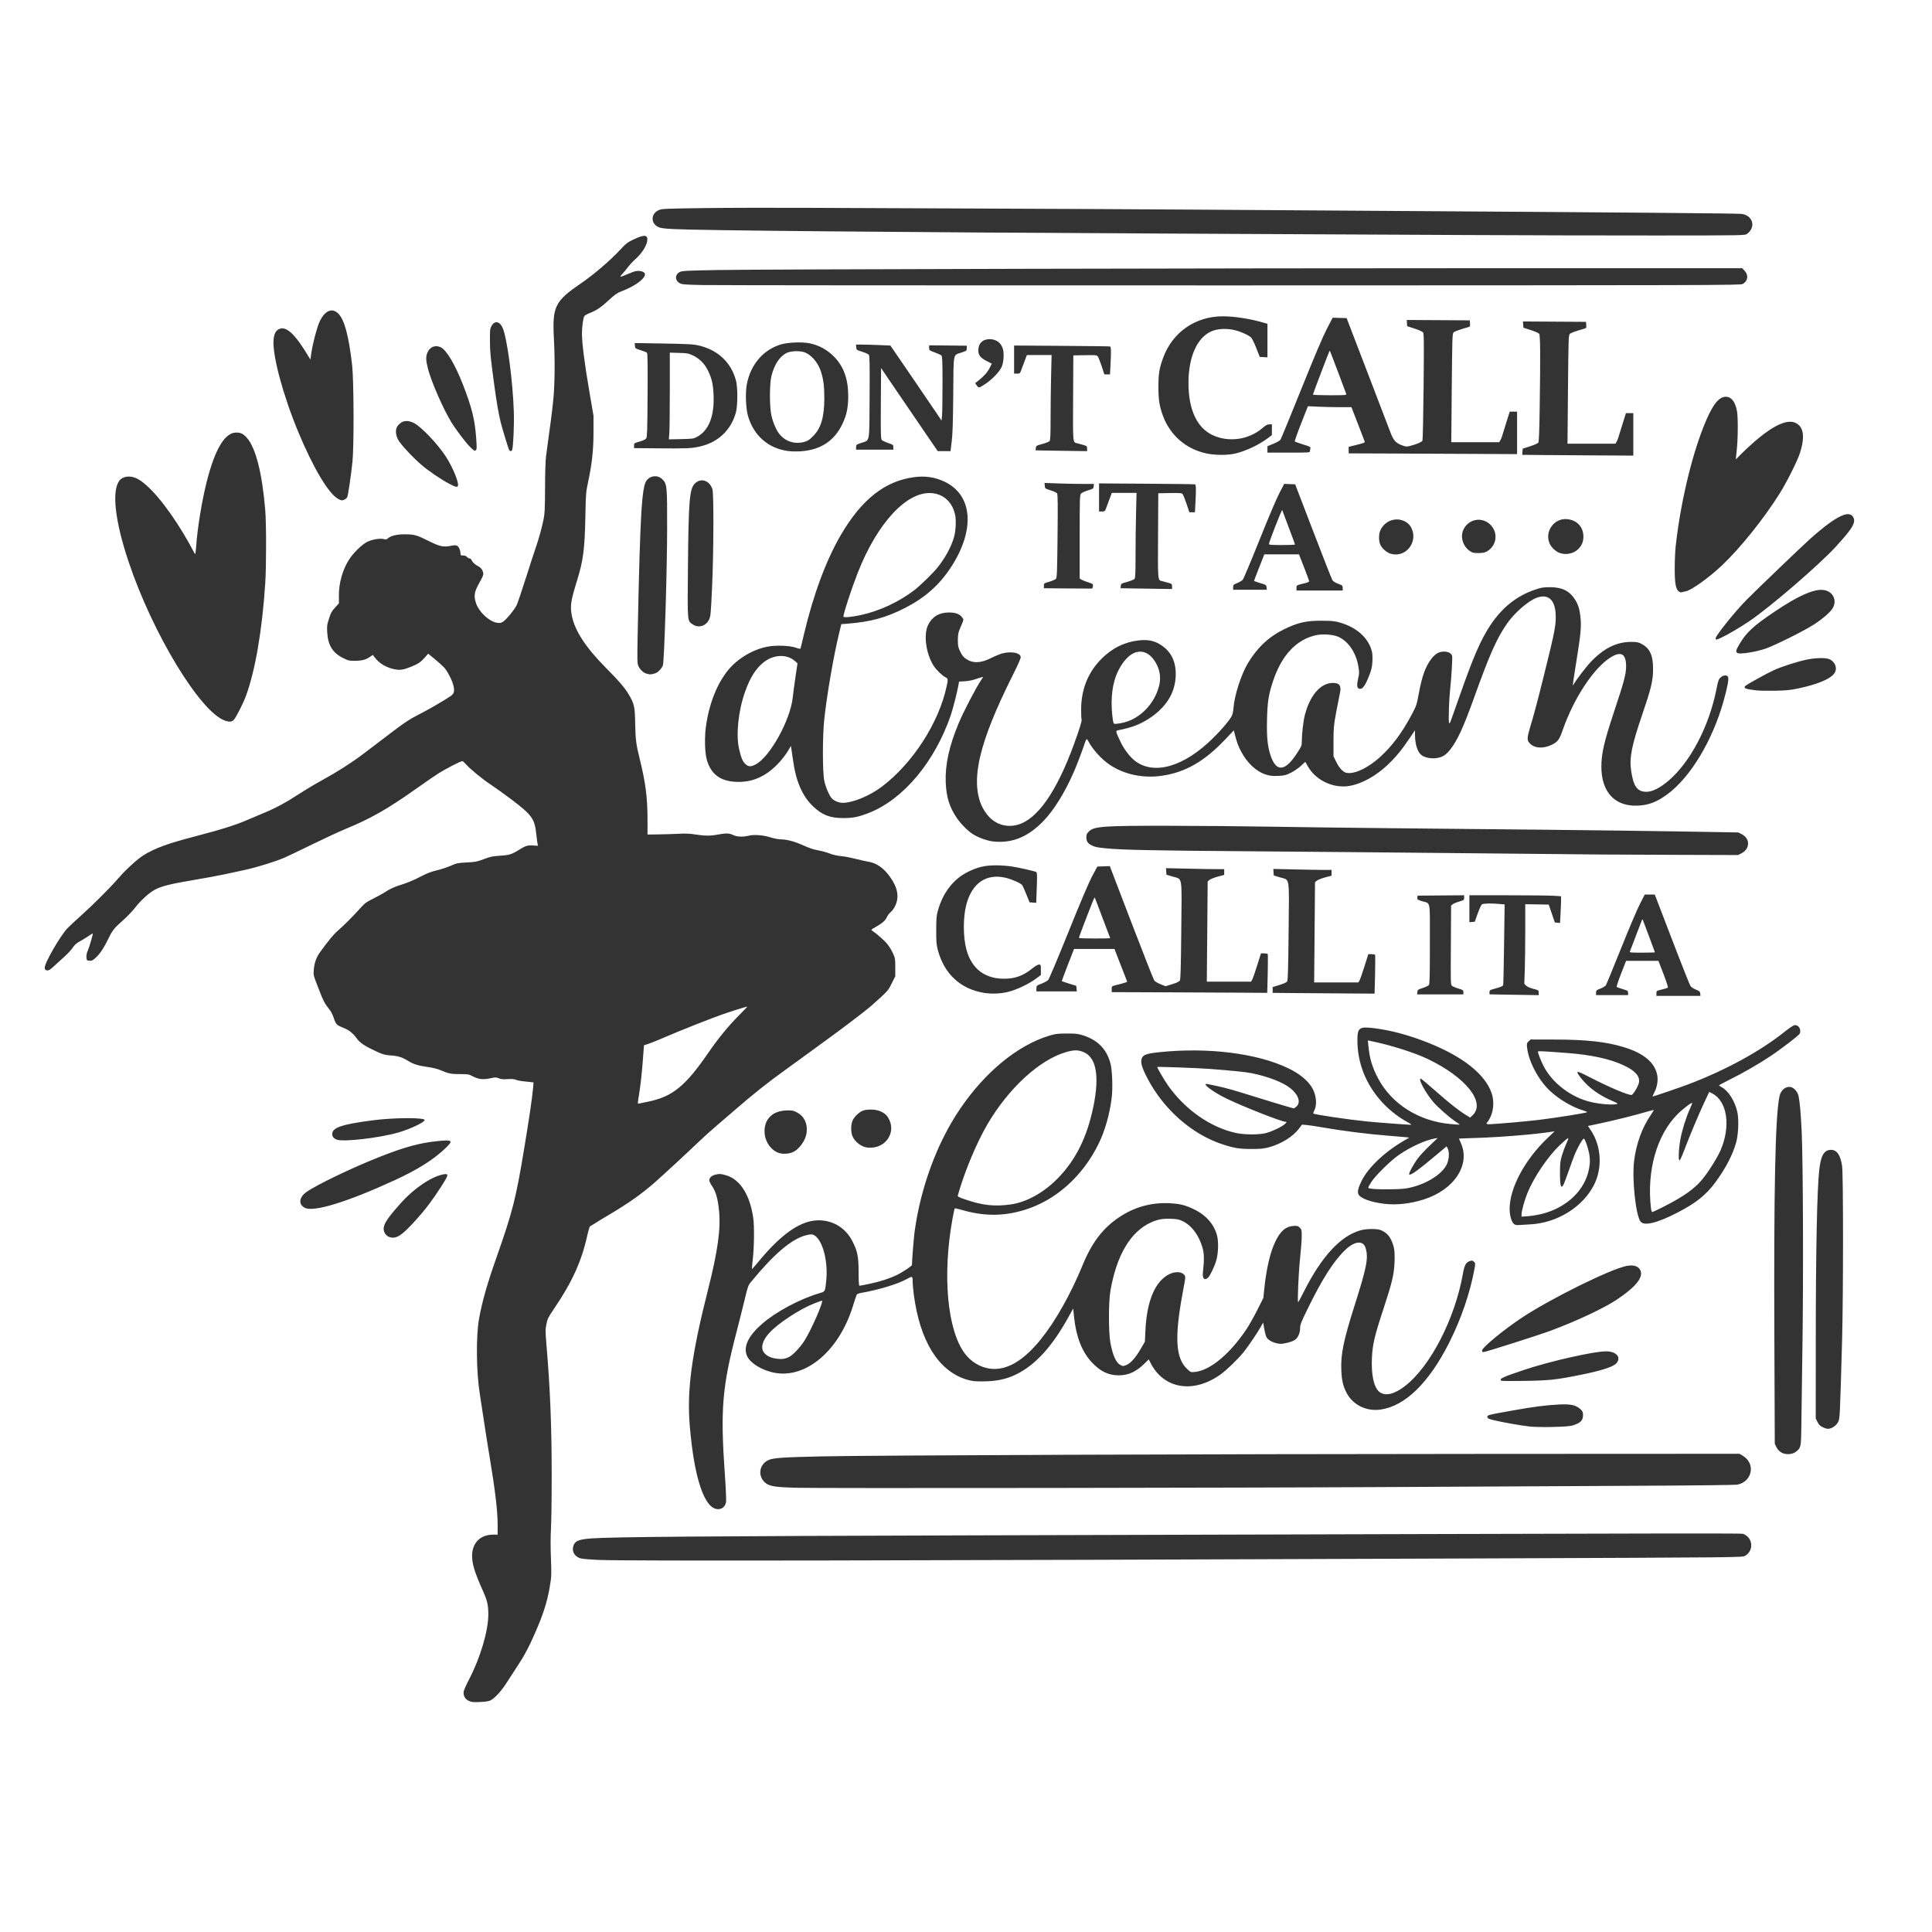 <?xml version="1.0" encoding="UTF-8" standalone="no"?>
<svg
   xmlns:dc="http://purl.org/dc/elements/1.1/"
   xmlns:cc="http://creativecommons.org/ns#"
   xmlns:rdf="http://www.w3.org/1999/02/22-rdf-syntax-ns#"
   xmlns:svg="http://www.w3.org/2000/svg"
   xmlns="http://www.w3.org/2000/svg"
   id="svg1302"
   version="1.1"
   viewBox="0 0 264.583 264.583"
   height="1000"
   width="1000">
  <defs
     id="defs1296" />
  <g
     transform="translate(0,-32.417)"
     id="layer1">
    <path
       id="path1134"
       d="m 64.195,265.348 c -0.526,-0.248 -0.791,-0.756 -0.686,-1.315 0.035,-0.195 0.36,-0.918 0.719,-1.605 1.551,-2.973 2.649,-6.675 2.646,-8.926 0,-1.281 -0.137,-1.872 -0.722,-3.182 -1.133,-2.535 -1.482,-3.648 -1.497,-4.772 -0.031,-1.807 1.105,-2.965 2.889,-2.965 h 0.608 v -1.331 c 0,-1.914 -0.34,-4.772 -1.134,-9.524 -0.224,-1.339 -0.565,-3.498 -0.758,-4.796 -0.194,-1.299 -0.443,-2.935 -0.554,-3.637 -0.48,-3.016 -0.531,-7.88 -0.104,-10.256 0.425,-2.376 1.099,-4.744 2.427,-8.521 2.177,-6.192 2.613,-7.906 3.739,-14.695 0.702,-4.236 1.12,-7.076 1.233,-8.386 l 0.068,-0.783 -0.442,-0.054 c -0.242,-0.031 -0.709,-0.08 -1.036,-0.111 -0.327,-0.031 -0.748,-0.121 -0.935,-0.2 -0.239,-0.1 -0.579,-0.126 -1.141,-0.088 -0.609,0.042 -0.896,0.016 -1.202,-0.114 -0.373,-0.156 -0.455,-0.156 -1.16,0 -0.96,0.214 -1.624,0.14 -2.395,-0.263 -0.553,-0.289 -0.658,-0.308 -1.735,-0.309 -1.25,-9.8e-4 -1.618,-0.073 -2.64,-0.518 -0.439,-0.191 -1.068,-0.35 -1.786,-0.45 -1.282,-0.18 -1.942,-0.378 -2.597,-0.781 -0.915,-0.563 -1.43,-0.733 -2.442,-0.805 -0.851,-0.061 -1.091,-0.124 -1.939,-0.514 -1.638,-0.752 -2.323,-1.205 -2.771,-1.83 -0.529,-0.738 -1.062,-1.149 -1.936,-1.492 -0.808,-0.317 -0.92,-0.439 -1.211,-1.315 -0.113,-0.342 -0.31,-0.762 -0.435,-0.932 -0.125,-0.17 -0.383,-0.52 -0.573,-0.777 -0.191,-0.257 -0.504,-0.873 -0.699,-1.369 -1.163,-2.969 -1.077,-2.673 -1.019,-3.504 0.063,-0.92 0.351,-1.726 0.866,-2.432 1.148,-1.575 1.913,-2.498 2.439,-2.94 0.743,-0.626 2.122,-2.005 3.031,-3.032 0.63,-0.711 0.817,-0.849 1.837,-1.36 0.625,-0.313 1.32,-0.695 1.544,-0.849 0.672,-0.46 1.369,-0.771 2.5,-1.117 0.609,-0.187 1.607,-0.61 2.311,-0.981 0.945,-0.497 1.493,-0.712 2.301,-0.903 0.583,-0.138 1.449,-0.422 1.923,-0.633 0.805,-0.356 0.953,-0.387 2.19,-0.451 1.204,-0.062 1.421,-0.104 2.347,-0.459 0.883,-0.338 1.179,-0.401 2.194,-0.462 1.274,-0.077 1.611,-0.181 2.595,-0.795 0.917,-0.572 1.193,-0.658 1.953,-0.61 l 0.672,0.043 -0.06,-0.261 c -0.031,-0.143 -0.104,-0.696 -0.161,-1.228 -0.233,-2.231 -0.563,-2.697 -3.465,-4.893 -0.873,-0.66 -2.115,-1.55 -2.76,-1.977 -1.203,-0.796 -2.873,-2.171 -3.465,-2.852 -0.182,-0.21 -0.39,-0.383 -0.46,-0.383 -0.218,0 -2.306,1.071 -3.231,1.658 -0.484,0.306 -1.885,1.27 -3.113,2.142 -3.852,2.733 -6.196,4.068 -9.631,5.484 -0.87,0.359 -2.936,1.316 -4.592,2.127 -1.656,0.811 -3.365,1.628 -3.798,1.814 -1.251,0.537 -3.777,1.32 -5.386,1.669 -0.814,0.177 -2.103,0.455 -2.865,0.619 -0.762,0.164 -2.752,0.53 -4.422,0.812 -2.98,0.505 -4.084,0.783 -5.041,1.27 -0.73,0.372 -1.977,1.493 -2.664,2.395 -0.339,0.445 -1.017,1.17 -1.506,1.61 -1.473,1.324 -1.625,1.508 -2.163,2.609 -0.672,1.376 -1.197,2.172 -1.787,2.713 -0.412,0.378 -0.534,0.435 -0.858,0.408 -0.367,-0.031 -0.379,-0.045 -0.41,-0.463 -0.031,-0.278 0.045,-0.605 0.185,-0.918 0.212,-0.475 0.737,-2.283 0.68,-2.34 -0.031,-0.016 -0.325,0.169 -0.687,0.41 -0.362,0.241 -0.896,0.567 -1.188,0.724 -0.367,0.198 -0.638,0.449 -0.881,0.814 -0.194,0.291 -0.683,0.824 -1.089,1.186 -0.406,0.362 -1.05,0.948 -1.431,1.303 -0.566,0.527 -0.746,0.639 -0.983,0.612 -0.242,-0.027 -0.295,-0.086 -0.321,-0.353 -0.057,-0.59 2.085,-4.326 3.103,-5.411 0.218,-0.234 1.087,-1.042 1.929,-1.797 1.652,-1.482 3.884,-3.713 5.023,-5.024 1.07,-1.231 2.614,-2.647 3.459,-3.174 1.551,-0.967 3.301,-1.608 7.081,-2.594 3.709,-0.968 5.652,-1.584 7.293,-2.311 0.451,-0.2 1.325,-0.569 1.942,-0.82 1.683,-0.684 3.15,-1.467 4.93,-2.63 0.881,-0.575 2.32,-1.438 3.198,-1.917 2.071,-1.129 4.106,-2.429 5.7,-3.641 0.701,-0.533 2.352,-1.787 3.668,-2.787 1.985,-1.509 2.628,-1.937 3.778,-2.516 1.301,-0.655 3.509,-1.93 4.456,-2.573 0.49,-0.333 0.58,-0.619 0.43,-1.365 -0.149,-0.743 -0.852,-2.115 -1.344,-2.622 -0.236,-0.242 -0.81,-0.754 -1.28,-1.138 l -0.854,-0.698 -0.462,0.528 c -0.538,0.615 -0.944,0.889 -1.865,1.256 -1.111,0.443 -1.534,0.503 -2.346,0.334 -0.939,-0.196 -1.841,-0.688 -2.401,-1.31 -0.248,-0.277 -0.453,-0.55 -0.453,-0.607 0,-0.057 -0.161,0.02 -0.355,0.168 -0.566,0.432 -1.138,0.596 -2.106,0.605 -0.819,0.008 -0.934,-0.019 -1.65,-0.372 -1.434,-0.709 -2.081,-1.745 -2.187,-3.502 -0.048,-0.78 -0.031,-1.052 0.173,-1.684 0.295,-0.977 0.442,-1.247 0.981,-1.823 l 0.445,-0.476 v -0.962 c -0.031,-1.827 0.518,-3.738 1.454,-5.138 0.624,-0.932 1.8,-2.052 2.483,-2.363 0.683,-0.311 1.748,-0.481 2.204,-0.35 0.286,0.082 0.383,0.067 0.556,-0.09 0.402,-0.365 1.259,-0.57 2.352,-0.564 1.281,0.008 1.624,0.105 3.277,0.931 1.494,0.747 1.979,0.85 3.016,0.646 0.478,-0.094 0.681,-0.095 0.849,-0.004 0.242,0.13 0.46,0.628 0.46,1.054 0,0.244 0.039,0.273 0.358,0.273 0.233,0 0.42,0.072 0.533,0.204 0.095,0.112 0.257,0.204 0.359,0.204 0.101,0 0.224,0.103 0.271,0.23 0.11,0.284 0.464,0.612 0.9,0.832 0.381,0.192 0.611,0.504 0.693,0.934 0.045,0.238 -0.063,0.512 -0.522,1.321 -0.712,1.255 -0.8,1.807 -0.457,2.839 0.372,1.118 1.707,2.397 2.739,2.626 0.707,0.156 0.961,0.02 1.815,-0.975 0.434,-0.505 0.895,-1.157 1.025,-1.449 0.128,-0.291 0.672,-1.899 1.204,-3.572 0.532,-1.673 1.15,-3.57 1.372,-4.215 0.461,-1.338 0.843,-2.721 1.1,-3.98 0.146,-0.711 0.179,-1.483 0.191,-4.286 0,-2.095 0.063,-3.774 0.14,-4.337 0.599,-4.321 0.848,-6.267 0.994,-7.756 0.203,-2.077 0.233,-5.334 0.081,-8.266 -0.236,-4.449 0.113,-5.167 3.699,-7.612 1.674,-1.142 3.999,-3.127 5.298,-4.525 0.879,-0.946 1.067,-1.094 1.874,-1.477 1.533,-0.729 2.025,-0.681 1.907,0.186 -0.092,0.678 -0.768,1.735 -1.546,2.423 -0.367,0.324 -0.855,0.843 -1.085,1.153 -0.23,0.311 -0.582,0.737 -0.782,0.948 -0.2,0.21 -0.308,0.383 -0.239,0.383 0.068,0 0.566,-0.189 1.106,-0.42 0.838,-0.358 1.058,-0.413 1.496,-0.37 1.721,0.165 0.251,1.763 -2.607,2.831 -0.439,0.164 -0.824,0.439 -1.531,1.093 -1.126,1.041 -1.729,1.455 -2.657,1.822 -0.38,0.15 -0.731,0.349 -0.778,0.44 -0.158,0.303 -0.316,1.496 -0.316,2.37 0,1.324 0.347,4.057 0.993,7.831 l 0.588,3.437 v 2.245 c 0,2.468 -0.209,4.374 -0.762,6.939 -0.266,1.231 -0.289,1.548 -0.346,4.388 -0.095,4.772 -0.28,6.215 -1.187,9.134 -0.82,2.646 -0.927,3.392 -0.669,4.696 0.402,2.03 1.898,4.324 4.613,7.07 1.925,1.947 2.616,2.752 3.184,3.708 0.744,1.253 0.835,1.661 0.874,3.916 0.039,2.208 0.122,2.885 0.622,4.898 0.808,3.264 1.07,5.319 1.07,8.419 v 1.939 l 1.505,-0.02 c 0.828,-0.012 2.079,-0.051 2.781,-0.086 0.95,-0.049 1.53,-0.024 2.27,0.097 1.24,0.203 2.079,0.206 3.105,0.008 1.073,-0.205 1.529,-0.19 2.075,0.069 0.535,0.254 1.306,0.285 2.134,0.086 0.752,-0.18 2.006,-0.079 3.02,0.245 0.449,0.143 1.06,0.261 1.357,0.262 0.85,0.002 1.914,0.289 3.133,0.843 0.758,0.345 1.402,0.559 1.984,0.66 0.474,0.082 1.185,0.276 1.582,0.432 0.44,0.173 1.032,0.311 1.521,0.354 0.44,0.039 1.336,0.206 1.99,0.372 0.654,0.166 1.459,0.345 1.787,0.399 1.133,0.185 2.099,0.862 2.969,2.083 1.043,1.462 1.275,2.712 0.728,3.913 -0.173,0.381 -0.426,0.74 -0.63,0.895 -0.188,0.143 -0.43,0.462 -0.539,0.71 -0.209,0.47 -0.623,0.827 -1.636,1.406 -0.548,0.314 -0.553,0.32 -0.328,0.469 0.613,0.407 1.672,1.349 2.048,1.822 0.233,0.291 0.567,0.842 0.745,1.225 0.307,0.659 0.325,0.761 0.328,1.929 v 1.233 l -0.484,0.975 c -0.51,1.028 -0.535,1.055 -2.824,3.095 -0.661,0.589 -4.307,3.362 -6.234,4.742 -0.365,0.261 -1.467,1.064 -2.449,1.785 -0.982,0.72 -2.36,1.722 -3.062,2.225 -2.355,1.691 -4.573,3.451 -6.837,5.429 -0.645,0.564 -1.77,1.529 -2.499,2.145 -0.729,0.616 -1.9,1.672 -2.602,2.346 -1.449,1.393 -4.904,4.585 -5.973,5.519 -1.82,1.591 -3.624,2.864 -6.264,4.421 -0.696,0.411 -1.537,0.922 -1.868,1.136 -0.331,0.214 -0.65,0.405 -0.707,0.424 -0.057,0.02 -0.244,0.654 -0.412,1.41 -0.763,3.415 -2.068,6.275 -4.493,9.845 -0.818,1.204 -0.916,1.402 -1.066,2.138 -0.152,0.75 -0.152,0.962 0,2.806 0.513,5.975 0.725,11.302 0.72,18.119 0,3.031 -0.048,6.245 -0.101,7.144 -0.059,0.985 -0.066,2.588 0,4.04 0.084,2.315 0.075,2.466 -0.173,3.936 -0.383,2.272 -1.062,4.259 -2.56,7.489 -0.461,0.995 -1.103,2.159 -1.621,2.939 -0.471,0.711 -1.205,1.843 -1.631,2.517 -0.79,1.251 -1.68,2.236 -2.301,2.548 -0.23,0.115 -0.697,0.187 -1.429,0.22 -0.943,0.042 -1.146,0.02 -1.525,-0.158 z m 24.535,-82.054 c 3.367,-0.688 5.112,-2.104 8.301,-6.738 1.326,-1.927 2.708,-3.617 4.11,-5.029 0.659,-0.664 1.199,-1.224 1.199,-1.244 0,-0.05 -1.395,0.373 -2.891,0.877 -1.881,0.633 -6.055,2.281 -8.96,3.538 -0.653,0.282 -1.437,0.593 -1.743,0.689 l -0.555,0.175 -0.179,2.347 c -0.099,1.291 -0.289,3.062 -0.426,3.935 -0.295,1.891 -0.289,1.743 -0.068,1.699 0.099,-0.02 0.644,-0.131 1.212,-0.248 z m -6.84,62.749 c -1.004,-0.044 -2.048,-0.133 -2.32,-0.198 -0.944,-0.227 -1.379,-1.12 -0.949,-1.95 0.259,-0.5 0.837,-0.688 2.459,-0.8 3.008,-0.208 15.958,-0.311 51.825,-0.414 110.393,-0.316 105.564,-0.309 105.909,-0.162 1.261,0.54 1.371,2.261 0.188,2.954 -0.4,0.234 0.131,0.228 -36.754,0.369 -80.597,0.308 -116.523,0.367 -120.358,0.2 z m 15.907,-7.073 c -0.69,-0.301 -1.342,-1.32 -1.891,-2.959 -0.65,-1.941 -1.121,-4.64 -1.434,-8.227 -0.429,-4.908 0.224,-9.807 2.498,-18.777 1.321,-5.209 1.752,-8.303 1.501,-10.783 -0.164,-1.637 -0.439,-2.62 -0.928,-3.333 -0.224,-0.327 -0.408,-0.706 -0.408,-0.842 0,-0.327 0.304,-0.617 0.784,-0.751 0.552,-0.153 0.84,-0.137 1.578,0.091 1.889,0.584 3.214,2.697 3.662,5.845 0.155,1.086 0.125,3.977 -0.059,5.559 -0.086,0.758 -0.143,1.394 -0.125,1.414 0.031,0.02 0.401,-0.406 0.846,-0.947 3.607,-4.374 6.452,-6.123 9.191,-5.65 1.609,0.278 2.924,1.253 3.7,2.745 0.716,1.377 0.866,2.109 0.873,4.278 0,1.418 0.035,1.862 0.134,1.862 0.072,0 0.691,-0.118 1.379,-0.263 1.456,-0.306 2.794,-0.743 3.803,-1.244 0.734,-0.364 1.99,-1.204 1.991,-1.331 0,-0.664 0.248,-3.717 0.361,-4.562 0.831,-6.093 3.073,-12.157 6.208,-16.787 3.442,-5.085 7.901,-8.745 12.258,-10.065 0.803,-0.243 1.098,-0.279 2.347,-0.286 1.226,-0.008 1.537,0.027 2.194,0.231 2.072,0.647 3.286,1.883 3.824,3.894 0.236,0.884 0.322,3.361 0.161,4.669 -0.277,2.272 -0.923,4.53 -1.803,6.324 -2.188,4.458 -5.9,7.76 -10.174,9.052 -2.909,0.879 -5.57,0.865 -8.669,-0.045 -0.436,-0.128 -0.818,-0.207 -0.849,-0.176 -0.031,0.031 -0.164,0.647 -0.298,1.368 -1.417,7.734 -0.728,15.313 1.683,18.514 0.835,1.109 2.071,1.862 3.372,2.055 2.271,0.337 4.615,-1.005 7.059,-4.041 1.996,-2.481 4.078,-6.181 5.691,-10.114 1.271,-3.101 2.771,-5.073 4.992,-6.562 2.097,-1.406 4.396,-2.049 6.89,-1.927 1.475,0.072 2.149,0.239 3.4,0.843 1.642,0.792 2.767,2.091 3.145,3.632 0.209,0.847 0.161,2.327 -0.101,3.3 -0.203,0.754 -0.812,2.063 -1.102,2.373 -0.468,0.5 -0.842,0.197 -0.751,-0.609 0.194,-1.734 0.188,-2.588 -0.031,-3.383 -0.474,-1.726 -1.476,-3.091 -2.711,-3.691 -0.513,-0.25 -0.764,-0.302 -1.594,-0.336 -1.114,-0.045 -1.795,0.072 -2.69,0.464 -2.852,1.247 -4.79,4.49 -5.639,9.435 -0.26,1.517 -0.257,5.636 0,7.061 0.328,1.775 0.775,2.758 1.404,3.083 0.292,0.151 0.354,0.151 0.744,0.003 0.598,-0.228 1.262,-0.96 1.971,-2.17 l 0.608,-1.039 0.066,-1.462 c 0.185,-4.117 1.32,-6.815 3.278,-7.792 0.722,-0.36 1.595,-0.355 1.962,0.012 0.3,0.3 0.304,0.215 -0.104,2.39 -1.165,6.217 -1.008,9.098 0.574,10.578 0.499,0.467 0.505,0.469 1.079,0.413 2.082,-0.203 4.814,-2.482 7.099,-5.92 0.328,-0.494 0.972,-1.642 1.432,-2.551 l 0.835,-1.653 0.125,-1.225 c 0.284,-2.759 0.799,-4.989 1.483,-6.433 0.727,-1.535 1.476,-2.172 2.609,-2.22 0.429,-0.02 0.552,0.02 0.776,0.244 0.251,0.25 0.266,0.322 0.26,1.225 0,0.527 -0.104,1.854 -0.221,2.949 -0.212,1.982 -0.388,6.021 -0.266,6.021 0.035,0 0.37,-0.608 0.742,-1.352 2.463,-4.916 5.105,-7.77 7.87,-8.5 0.788,-0.208 2.225,-0.214 2.711,-0.008 0.666,0.279 1.108,0.696 1.409,1.333 0.434,0.917 0.532,1.563 0.466,3.07 -0.075,1.72 -0.312,2.712 -1.548,6.48 -1.217,3.712 -1.469,4.796 -1.549,6.684 -0.099,2.307 0.277,3.989 1.02,4.585 0.79,0.632 2.048,0.344 3.528,-0.807 3.471,-2.699 6.828,-9.218 7.917,-15.376 0.209,-1.174 0.41,-1.552 0.922,-1.721 0.338,-0.112 0.397,-0.103 0.588,0.087 0.2,0.2 0.206,0.25 0.086,0.905 -0.61,3.344 -1.827,6.902 -3.49,10.199 -2.763,5.481 -6.032,8.663 -9.386,9.137 -1.955,0.276 -3.813,-0.646 -4.665,-2.315 -0.481,-0.942 -0.646,-1.659 -0.707,-3.062 -0.096,-2.209 0.286,-4.064 1.864,-9.031 1.636,-5.153 1.868,-6.382 1.456,-7.729 -0.324,-1.059 -1.49,-0.953 -2.757,0.251 -1.607,1.527 -3.185,4.001 -5.233,8.203 -0.86,1.764 -0.975,2.065 -0.975,2.545 0,0.684 -0.308,1.346 -0.753,1.621 -0.421,0.26 -1.414,0.52 -1.947,0.51 -0.569,-0.012 -1.323,-0.295 -1.681,-0.632 -0.295,-0.277 -0.364,-0.491 -0.598,-1.809 l -0.081,-0.459 -0.289,0.51 c -0.53,0.934 -1.754,2.746 -2.378,3.521 -0.79,0.981 -2.338,2.474 -3.199,3.087 -3.704,2.636 -7.751,1.963 -9.551,-1.589 l -0.251,-0.495 -0.588,0.576 c -1.146,1.124 -2.206,1.608 -3.517,1.608 -1.449,-0.001 -2.576,-0.557 -3.759,-1.853 -1.297,-1.421 -2.079,-3.438 -2.358,-6.078 l -0.128,-1.225 -0.502,0.918 c -2.295,4.205 -4.575,6.747 -7.252,8.085 -1.375,0.687 -2.793,0.985 -4.692,0.984 -1.124,0 -1.453,-0.04 -2.155,-0.255 -3.862,-1.187 -6.397,-5.279 -7.228,-11.668 -0.086,-0.671 -0.158,-1.486 -0.158,-1.811 0,-0.697 -0.035,-0.709 -0.816,-0.275 -1.227,0.682 -3.906,1.492 -6.265,1.895 -0.275,0.047 -0.534,0.154 -0.577,0.238 -0.042,0.084 -0.295,0.842 -0.559,1.684 -1.886,5.987 -6.356,9.787 -10.617,9.025 -1.796,-0.321 -3.485,-1.365 -3.879,-2.399 -0.478,-1.251 0.242,-2.71 2.146,-4.357 1.898,-1.641 5.112,-3.355 7.776,-4.147 0.841,-0.25 0.798,-0.172 0.961,-1.757 0.248,-2.422 -0.381,-5.115 -1.407,-6.016 -0.381,-0.334 -0.643,-0.364 -1.405,-0.16 -1.958,0.524 -4.355,2.563 -7.472,6.357 -0.408,0.496 -0.455,0.627 -0.891,2.448 -0.254,1.058 -0.759,3.072 -1.124,4.475 -1.962,7.539 -2.21,10.579 -1.584,19.492 0.134,1.904 0.203,3.541 0.161,3.766 -0.155,0.817 -0.863,1.178 -1.644,0.837 z m 10.23,-20.701 c 0.518,-0.24 1.527,-1.292 2.121,-2.214 0.946,-1.466 2.713,-5.517 2.407,-5.517 -0.042,0 -0.473,0.155 -0.956,0.345 -1.094,0.429 -2.173,1.008 -3.493,1.873 -2.516,1.648 -3.716,2.995 -3.723,4.178 0,0.785 0.785,1.407 1.972,1.554 0.747,0.093 1.095,0.047 1.672,-0.219 z m 30.381,-20.905 c 2.177,-0.307 4.525,-1.609 6.453,-3.577 2.463,-2.515 4.019,-5.651 4.877,-9.832 0.873,-4.252 0.383,-6.815 -1.433,-7.495 -0.736,-0.275 -1.26,-0.265 -2.332,0.046 -3.609,1.046 -7.845,4.934 -10.727,9.847 -1.506,2.567 -3.152,6.509 -4.07,9.75 -0.054,0.185 0.06,0.249 1.038,0.586 2.329,0.803 3.997,0.985 6.193,0.675 z m -29.639,38.796 c -2.481,-0.084 -3.271,-0.199 -3.793,-0.551 -1.255,-0.846 -1.099,-2.636 0.284,-3.247 0.652,-0.289 2.023,-0.383 7.132,-0.494 7.139,-0.154 52.431,-0.324 91.19,-0.342 l 34.654,-0.016 0.498,0.308 c 0.709,0.438 1.11,1.207 1.032,1.983 -0.099,0.982 -0.815,1.738 -1.833,1.931 -0.321,0.061 -6.189,0.125 -14.919,0.164 -7.914,0.035 -21.584,0.105 -30.379,0.156 -21.852,0.128 -81.039,0.204 -83.867,0.108 z m 135.149,-4.849 c -0.277,-0.17 -0.501,-0.419 -0.645,-0.715 l -0.221,-0.454 -0.057,-14.419 c -0.081,-20.588 0.122,-30.321 0.695,-33.142 0.179,-0.888 0.886,-1.46 1.586,-1.284 0.455,0.114 0.913,0.662 1.037,1.242 0.17,0.787 0.316,2.501 0.429,4.989 0.182,4.016 0.239,19.77 0.101,29.084 -0.072,4.827 -0.14,9.881 -0.155,11.231 -0.031,2.737 -0.057,2.867 -0.728,3.379 -0.542,0.413 -1.453,0.454 -2.046,0.09 z m 5.677,-3.449 c -0.342,-0.172 -0.515,-0.349 -0.693,-0.708 l -0.239,-0.479 0.003,-10.135 c 0,-12.775 0.173,-21.228 0.477,-23.912 0.224,-1.978 0.653,-2.717 1.59,-2.742 0.811,-0.02 1.322,0.718 1.539,2.231 0.17,1.181 0.164,17.672 0,23.778 -0.307,10.877 -0.302,10.772 -0.554,11.277 -0.248,0.494 -0.893,0.918 -1.398,0.918 -0.143,0 -0.468,-0.103 -0.718,-0.23 z m -40.102,-0.085 c -1.156,-0.128 -3.637,-0.562 -4.815,-0.842 -0.813,-0.193 -0.955,-0.258 -0.983,-0.447 -0.042,-0.28 0,-0.29 3.349,-0.888 3.04,-0.543 4.647,-0.751 6.48,-0.84 1.589,-0.077 2.288,0.074 2.89,0.625 0.336,0.309 0.376,0.398 0.376,0.852 0,0.741 -0.378,1.091 -1.531,1.421 -0.632,0.18 -4.497,0.261 -5.766,0.12 z m -3.903,-6.274 c -0.277,-0.286 0.125,-0.475 3.193,-1.502 3.508,-1.173 9.497,-2.524 11.17,-2.52 1.39,0.003 2.102,0.811 1.425,1.616 -0.417,0.496 -2.022,1.019 -4.918,1.603 -3.32,0.67 -4.28,0.774 -7.681,0.829 -1.712,0.027 -3.147,0.016 -3.189,-0.027 z m -2.628,-4.121 c 0,-0.419 2.955,-2.857 5.511,-4.546 3.898,-2.576 11.958,-6.562 14.227,-7.037 1.015,-0.212 1.703,0.008 1.96,0.619 0.398,0.953 -0.662,2.255 -3.241,3.98 -1.736,1.161 -5.444,2.905 -9.017,4.24 -1.608,0.601 -8.961,2.943 -9.24,2.943 -0.128,0 -0.2,-0.07 -0.2,-0.199 z M 53.39,201.85 c -0.487,-0.135 -0.85,-0.625 -0.85,-1.148 0,-0.702 0.57,-1.543 2.483,-3.662 1.772,-1.963 4.183,-3.556 5.765,-3.809 0.698,-0.112 0.653,0.099 -0.354,1.665 -1.224,1.902 -2.139,3.114 -3.451,4.569 -1.942,2.154 -2.673,2.639 -3.592,2.384 z m 153.981,-1.779 c -0.354,-0.248 -0.633,-1.171 -0.633,-2.094 0,-2.846 2.065,-6.717 5.16,-9.676 l 1.005,-0.96 -0.455,0.073 c -2.156,0.346 -7.081,0.747 -10.379,0.844 -1.249,0.035 -2.27,0.077 -2.27,0.089 0,0.012 0.113,0.269 0.251,0.571 1.368,3.003 -0.892,6.445 -5.105,7.774 -1.799,0.568 -3.699,0.778 -5.326,0.588 -1.893,-0.22 -3.36,-0.765 -3.596,-1.334 -0.146,-0.356 0,-0.905 0.458,-1.834 0.934,-1.856 3.156,-3.955 5.824,-5.503 l 0.693,-0.402 -0.451,-0.054 c -0.248,-0.031 -1.393,-0.127 -2.543,-0.216 -2.567,-0.198 -6.174,-0.651 -8.623,-1.083 -1.01,-0.178 -2.115,-0.346 -2.456,-0.373 l -0.619,-0.049 -0.402,0.532 c -0.849,1.124 -2.44,2.114 -4.127,2.567 -0.711,0.191 -1.134,0.234 -2.347,0.236 -1.653,0.003 -2.396,-0.113 -3.953,-0.618 -4.204,-1.364 -8.088,-4.763 -10.328,-9.036 -0.73,-1.392 -0.959,-2.134 -0.819,-2.653 0.158,-0.584 0.6,-0.755 2.451,-0.95 6.659,-0.698 13.459,0.158 17.702,2.231 1.444,0.706 2.476,1.53 3.107,2.482 0.641,0.967 0.83,2.394 0.426,3.21 -0.117,0.235 -0.191,0.448 -0.164,0.474 0.143,0.142 4.764,0.829 7.295,1.084 1.487,0.15 5.624,0.463 6.072,0.46 0.122,-10e-4 -0.042,-0.135 -0.408,-0.332 -2.976,-1.606 -5.315,-4.366 -6.319,-7.453 -0.391,-1.202 -0.592,-2.443 -0.6,-3.706 0,-1.827 0.224,-1.999 2.391,-1.723 2.301,0.293 4.779,0.969 7.386,2.015 4.7,1.886 7.703,4.277 8.596,6.844 0.351,1.01 0.304,2.273 -0.119,3.209 -0.158,0.35 -0.351,0.689 -0.428,0.752 -0.277,0.231 -0.152,0.348 0.345,0.319 1.78,-0.104 4.881,-0.381 6.657,-0.593 2.406,-0.288 6.635,-0.965 6.635,-1.062 0,-0.035 -0.262,-0.148 -0.587,-0.247 -1.47,-0.454 -3.19,-1.464 -4.442,-2.608 -1.607,-1.469 -3.003,-4.092 -3.2,-6.014 -0.054,-0.526 -0.035,-0.592 0.215,-0.827 l 0.275,-0.255 3.283,0.008 c 4.336,0.008 7.021,0.298 9.439,1.029 2.768,0.837 4.295,2.115 4.619,3.868 0.134,0.721 -0.031,1.654 -0.415,2.369 -0.158,0.295 -0.251,0.536 -0.209,0.536 0.119,0 3.779,-1.253 4.9,-1.678 5.053,-1.914 9.839,-4.527 13.15,-7.18 0.581,-0.466 1.179,-0.871 1.328,-0.901 0.563,-0.113 0.996,0.531 0.765,1.135 -0.09,0.235 -2.488,2.078 -4.077,3.134 -1.612,1.071 -3.71,2.277 -5.579,3.207 -0.772,0.384 -1.403,0.723 -1.403,0.753 0,0.031 0.161,0.142 0.359,0.248 0.926,0.498 1.837,1.95 2.152,3.428 0.218,1.018 0.14,2.996 -0.158,4.108 -0.456,1.693 -1.471,3.639 -2.896,5.553 -1.26,1.691 -2.599,2.761 -5.069,4.048 -2.858,1.489 -4.708,1.932 -5.163,1.237 -0.648,-0.988 -1.149,-5.76 -0.863,-8.214 0.269,-2.311 1.076,-4.561 2.253,-6.289 0.28,-0.414 0.477,-0.752 0.434,-0.752 -0.045,0 -0.561,0.139 -1.15,0.309 -1.7,0.491 -4.189,1.11 -6.095,1.517 l -1.757,0.375 0.406,0.609 c 1.429,2.143 1.601,5.126 0.43,7.446 -1.54,3.05 -5.075,5.238 -8.751,5.416 -0.561,0.027 -1.232,0.069 -1.492,0.091 -0.306,0.027 -0.545,-0.008 -0.682,-0.106 z m 3.808,-1.419 c 3.422,-0.866 5.93,-3.29 6.445,-6.228 0.128,-0.741 0.14,-1.078 0.054,-1.746 -0.113,-0.86 -0.614,-2.342 -0.787,-2.328 -0.158,0.016 -0.834,1.19 -1.212,2.109 -0.191,0.463 -0.579,1.518 -0.863,2.345 -0.284,0.827 -0.589,1.642 -0.676,1.811 -0.369,0.713 -0.514,0.227 -0.503,-1.682 0,-1.246 0.045,-1.545 0.284,-2.337 0.152,-0.5 0.432,-1.246 0.623,-1.658 0.421,-0.911 0.347,-0.888 -0.897,0.275 -1.629,1.525 -3.562,4.369 -4.456,6.559 -0.415,1.017 -0.819,2.476 -0.819,2.962 v 0.302 l 0.894,-0.064 c 0.492,-0.035 1.353,-0.18 1.914,-0.322 z m 16.702,-1.004 c 2.652,-1.354 4.152,-2.411 5.199,-3.665 0.838,-1.004 2.07,-2.953 2.532,-4.005 1.444,-3.291 0.945,-6.758 -1.124,-7.814 l -0.411,-0.21 -0.644,1.357 c -0.711,1.496 -2.07,4.736 -2.816,6.71 -0.262,0.699 -0.533,1.288 -0.597,1.31 -0.191,0.063 -0.14,-1.447 0.09,-2.8 0.212,-1.236 0.765,-3.025 1.32,-4.261 0.17,-0.381 0.311,-0.736 0.311,-0.791 0,-0.175 -1.236,0.76 -1.981,1.499 -2.862,2.84 -4.262,7.759 -3.666,12.88 0.039,0.338 0.11,0.536 0.194,0.536 0.072,0 0.79,-0.336 1.593,-0.746 z m -34.461,-2.661 c 2.174,-0.568 4.09,-1.828 4.712,-3.1 0.325,-0.664 0.384,-1.708 0.125,-2.195 l -0.152,-0.284 -1.004,0.845 c -2.883,2.424 -3.927,3.184 -4.116,2.995 -0.108,-0.106 0.618,-1.444 1.204,-2.221 0.284,-0.376 1.007,-1.151 1.608,-1.723 l 1.093,-1.04 -0.408,0.07 c -1.282,0.219 -3.251,1.118 -4.885,2.23 -1.146,0.78 -3.225,2.829 -3.833,3.777 -0.244,0.381 -0.417,0.718 -0.385,0.75 0.152,0.152 1.317,0.226 3.082,0.196 1.695,-0.031 2.068,-0.067 2.959,-0.3 z m -20.206,-7.359 c 0.822,-0.172 2.435,-0.932 2.799,-1.319 0.221,-0.236 0.227,-0.264 0.057,-0.264 -0.542,0 -5.675,-2.013 -8.061,-3.162 -1.936,-0.932 -3.586,-2.19 -2.628,-2.005 1.635,0.317 3.083,0.681 4.547,1.144 2.681,0.847 7.116,2.186 7.243,2.186 0.063,0 0.242,-0.124 0.399,-0.274 0.599,-0.573 0.233,-1.627 -0.87,-2.498 -1.045,-0.826 -3.075,-1.605 -5.375,-2.064 -0.741,-0.148 -2.655,-0.34 -5.715,-0.574 -1.556,-0.119 -7.061,-0.319 -7.122,-0.258 -0.059,0.059 0.955,1.8 1.489,2.556 2.335,3.302 5.83,5.737 9.306,6.484 1.077,0.232 2.941,0.254 3.929,0.048 z m 26.63,-1.262 c -0.054,-0.049 -0.336,-0.246 -0.628,-0.44 -0.728,-0.482 -2.329,-1.893 -2.894,-2.552 -1.105,-1.287 -2.16,-3.247 -1.748,-3.247 0.045,0 0.952,0.762 2.015,1.693 2.037,1.784 3.227,2.723 4.175,3.297 l 0.573,0.347 0.315,-0.296 c 1.866,-1.754 -0.883,-5.216 -6.142,-7.735 -1.822,-0.873 -5.221,-1.941 -7.841,-2.463 l -0.343,-0.069 0.072,0.75 c 0.164,1.722 0.529,2.946 1.328,4.448 1.865,3.506 5.556,5.847 9.85,6.246 1.267,0.117 1.379,0.12 1.271,0.02 z m 21.57,-2.754 c 0.197,-0.056 0.095,-0.127 -0.622,-0.432 -1.311,-0.559 -2.472,-1.292 -3.346,-2.11 -0.68,-0.637 -1.423,-1.573 -1.423,-1.793 0,-0.165 0.373,-0.016 1.845,0.742 2.483,1.278 5.021,2.354 5.553,2.354 0.23,0 0.991,-1.291 1.045,-1.77 0.095,-0.844 -0.551,-1.557 -2.059,-2.271 -1.902,-0.901 -4.464,-1.46 -7.864,-1.717 -3.331,-0.252 -3.929,-0.279 -3.929,-0.183 0,0.204 0.401,1.238 0.746,1.922 1.195,2.372 3.791,4.352 6.543,4.991 1.236,0.287 2.973,0.42 3.51,0.268 z M 41.743,197.823 c -0.894,-0.46 -0.801,-1.432 0.206,-2.149 1.419,-1.011 6.354,-3.377 10.184,-4.881 3.272,-1.285 5.317,-1.843 7.662,-2.09 2.199,-0.232 2.338,-0.121 1.209,0.96 -1.653,1.581 -3.805,2.936 -6.983,4.396 -6.497,2.984 -11.069,4.386 -12.277,3.765 z m 64.922,-7.512 c -1.026,-0.331 -1.853,-1.457 -1.949,-2.654 -0.155,-1.925 1.033,-3.145 3.086,-3.17 0.722,-0.008 0.882,0.024 1.37,0.29 0.955,0.519 1.425,1.482 1.302,2.671 -0.119,1.166 -1.083,2.485 -2.054,2.816 -0.551,0.188 -1.259,0.207 -1.754,0.047 z m 11.553,-0.892 c -0.59,-0.238 -1.113,-0.71 -1.418,-1.281 -0.309,-0.577 -0.307,-1.77 0,-2.354 0.284,-0.534 0.916,-1.104 1.421,-1.28 0.624,-0.217 1.735,-0.17 2.334,0.099 0.666,0.298 0.946,0.567 1.238,1.188 0.821,1.742 -0.411,3.68 -2.411,3.793 -0.492,0.027 -0.793,-0.016 -1.165,-0.165 z m -72.105,-0.935 c -0.427,-0.17 -0.614,-0.407 -0.614,-0.774 0,-0.873 1.348,-1.327 5.562,-1.871 2.885,-0.373 7.093,-0.396 7.093,-0.039 0,0.307 -2.005,1.255 -3.645,1.722 -2.609,0.743 -7.531,1.308 -8.395,0.963 z M 226.842,168.454 c 0,-0.345 0.002,-0.347 0.74,-0.523 0.407,-0.097 0.78,-0.214 0.829,-0.258 0.051,-0.045 -0.218,-0.881 -0.601,-1.875 l -0.69,-1.794 h -2.216 -2.216 l -0.684,1.749 c -0.376,0.962 -0.647,1.783 -0.602,1.824 0.045,0.041 0.415,0.173 0.822,0.295 0.703,0.209 0.74,0.235 0.74,0.523 v 0.303 h -2.194 -2.194 v -0.332 c 0,-0.311 0.039,-0.347 0.604,-0.566 0.332,-0.129 0.668,-0.335 0.746,-0.459 0.077,-0.124 1.006,-2.383 2.062,-5.021 1.056,-2.638 2.222,-5.382 2.59,-6.097 l 0.67,-1.301 h 0.685 0.685 l 0.364,0.944 c 0.2,0.519 1.261,3.286 2.358,6.149 1.097,2.863 2.078,5.318 2.181,5.457 0.101,0.139 0.435,0.352 0.739,0.474 0.485,0.194 0.556,0.26 0.584,0.538 l 0.031,0.317 h -3.017 -3.017 z m -0.203,-5.623 c 0,-0.027 -0.362,-1.003 -0.804,-2.169 -0.442,-1.165 -0.827,-2.187 -0.855,-2.271 -0.035,-0.105 -0.09,-0.057 -0.17,0.153 -0.066,0.168 -0.435,1.133 -0.821,2.143 -0.385,1.01 -0.732,1.917 -0.771,2.015 -0.066,0.166 0.054,0.179 1.676,0.179 0.96,0 1.746,-0.024 1.746,-0.05 z m -20.793,5.791 -1.863,-0.031 v -0.29 c 0,-0.27 0.045,-0.302 0.638,-0.463 0.876,-0.237 1.176,-0.361 1.234,-0.514 0.031,-0.072 0.084,-2.586 0.125,-5.587 l 0.075,-5.457 -0.704,-0.067 c -1.138,-0.108 -2.23,-0.081 -2.415,0.06 -0.093,0.07 -0.348,0.633 -0.568,1.25 l -0.399,1.123 -0.37,0.031 -0.37,0.031 v -1.843 -1.843 l 5.281,0.001 c 2.904,0 5.729,0.031 6.276,0.067 l 0.995,0.066 v 0.581 c 0,0.32 -0.031,1.142 -0.069,1.827 l -0.066,1.246 -0.356,-0.031 -0.357,-0.031 -0.418,-1.225 -0.419,-1.225 -1.607,-0.027 -1.607,-0.027 v 3.549 c 0,1.952 -0.031,4.405 -0.066,5.451 l -0.066,1.902 0.248,0.248 c 0.152,0.153 0.53,0.321 0.985,0.439 0.728,0.189 0.737,0.196 0.737,0.529 v 0.338 l -1.505,-0.024 c -0.828,-0.012 -2.344,-0.035 -3.368,-0.054 z m -11.743,-0.35 c 0.031,-0.304 0.077,-0.338 0.742,-0.553 0.391,-0.126 0.769,-0.311 0.842,-0.41 0.104,-0.142 0.131,-1.333 0.131,-5.617 0,-6.222 0.134,-5.487 -1.077,-5.861 -0.626,-0.193 -0.669,-0.225 -0.639,-0.482 l 0.031,-0.275 3.189,-0.027 3.189,-0.027 v 0.334 c 0,0.324 -0.031,0.34 -0.67,0.526 -0.369,0.106 -0.77,0.273 -0.893,0.372 l -0.224,0.18 -0.031,5.404 c -0.031,4.878 -0.031,5.42 0.134,5.57 0.092,0.091 0.484,0.263 0.874,0.381 0.664,0.202 0.708,0.234 0.708,0.511 v 0.296 h -3.17 -3.17 z m -59.375,0.11 c -3.198,-0.535 -5.4,-2.575 -6.284,-5.824 -0.203,-0.744 -0.233,-1.089 -0.23,-2.739 0,-1.626 0.031,-1.999 0.227,-2.687 0.696,-2.485 2.131,-4.336 4.122,-5.316 1.351,-0.665 2.305,-0.889 3.81,-0.893 0.673,-0.002 1.684,0.071 2.245,0.163 1.174,0.192 3.098,0.637 3.302,0.763 0.113,0.07 0.125,0.46 0.063,2.145 l -0.075,2.059 -0.456,-0.031 -0.457,-0.031 -0.444,-1.107 c -0.244,-0.609 -0.504,-1.178 -0.577,-1.266 -0.224,-0.27 -1.498,-0.825 -2.305,-1.005 -2.609,-0.581 -4.527,0.729 -5.319,3.633 -0.473,1.735 -0.473,4.481 0,6.222 0.706,2.597 2.498,3.984 5.145,3.984 1.539,0 2.626,-0.399 3.904,-1.433 0.385,-0.312 0.726,-0.506 0.886,-0.506 0.253,0 0.26,0.016 0.26,0.715 v 0.715 l -0.689,0.511 c -0.978,0.725 -2.59,1.493 -3.755,1.788 -1.047,0.266 -2.312,0.318 -3.377,0.14 z m 42.747,0.035 -3.189,-0.031 v -0.396 -0.396 l 0.929,-0.285 c 0.617,-0.189 0.973,-0.356 1.06,-0.495 0.101,-0.163 0.146,-1.719 0.197,-6.853 0.077,-7.748 0.203,-6.972 -1.182,-7.393 l -0.851,-0.259 -0.031,-0.446 -0.031,-0.446 2.992,0.067 c 1.645,0.039 3.439,0.067 3.986,0.068 h 0.995 v 0.394 0.394 l -0.884,0.237 c -0.486,0.131 -0.995,0.333 -1.131,0.451 l -0.248,0.213 -0.057,6.86 -0.06,6.861 h 3.024 3.024 l 0.146,-0.23 c 0.081,-0.126 0.389,-0.999 0.685,-1.939 l 0.538,-1.709 h 0.434 c 0.239,0 0.46,0.042 0.491,0.092 0.031,0.051 0.031,1.268 0,2.704 l -0.069,2.612 -3.785,-0.024 c -2.082,-0.012 -5.22,-0.035 -6.974,-0.052 z m -18.369,-0.102 -6.863,-0.027 v -0.404 c 0,-0.381 0.031,-0.409 0.383,-0.504 0.212,-0.055 0.693,-0.182 1.073,-0.281 0.379,-0.099 0.678,-0.209 0.663,-0.244 0,-0.035 -0.412,-1.059 -0.883,-2.274 l -0.856,-2.211 h -2.767 -2.766 l -0.857,2.195 c -0.472,1.207 -0.839,2.21 -0.816,2.228 0.031,0.02 0.477,0.168 1.01,0.333 l 0.969,0.3 0.031,0.38 0.031,0.38 h -2.762 -2.762 v -0.392 c 0,-0.39 0,-0.394 0.7,-0.667 0.385,-0.151 0.797,-0.378 0.917,-0.506 0.119,-0.127 1.363,-3.076 2.763,-6.554 1.682,-4.176 2.787,-6.773 3.255,-7.649 l 0.709,-1.327 0.854,-0.031 0.854,-0.031 2.959,7.726 c 1.628,4.249 3.039,7.828 3.136,7.952 0.099,0.124 0.483,0.349 0.858,0.499 l 0.68,0.272 0.913,-0.28 c 0.604,-0.185 0.958,-0.351 1.044,-0.49 0.101,-0.163 0.146,-1.719 0.197,-6.853 0.077,-7.749 0.203,-6.972 -1.182,-7.393 l -0.851,-0.259 -0.031,-0.446 -0.031,-0.446 2.992,0.067 c 1.645,0.039 3.439,0.067 3.986,0.068 h 0.995 v 0.394 0.394 l -0.884,0.237 c -0.486,0.131 -0.995,0.333 -1.132,0.451 l -0.248,0.213 -0.057,6.86 -0.06,6.861 h 3.024 3.024 l 0.146,-0.23 c 0.081,-0.126 0.389,-0.999 0.684,-1.939 l 0.538,-1.709 h 0.434 c 0.239,0 0.46,0.042 0.491,0.092 0.031,0.051 0.031,1.268 0,2.704 l -0.069,2.612 -3.785,-0.024 c -2.082,-0.016 -6.873,-0.035 -10.648,-0.052 z m -7.067,-7.414 c 0,-0.024 -0.36,-0.975 -0.8,-2.118 -0.44,-1.142 -0.91,-2.386 -1.045,-2.765 -0.134,-0.379 -0.271,-0.689 -0.306,-0.689 -0.059,0 -2.137,5.385 -2.135,5.536 0,0.042 0.966,0.077 2.144,0.077 1.179,0 2.143,-0.02 2.143,-0.041 z m 67.507,-11.459 c -1.74,-0.012 -10.282,-0.095 -18.981,-0.183 -8.7,-0.088 -21.949,-0.205 -29.442,-0.261 -13.285,-0.098 -17.479,-0.185 -19.686,-0.408 -1.28,-0.129 -1.473,-0.17 -1.967,-0.418 -0.503,-0.252 -0.696,-0.554 -0.696,-1.091 0,-0.37 0.06,-0.505 0.338,-0.785 0.72,-0.72 1.877,-0.803 10.99,-0.79 4.013,0.004 10.167,0.06 13.675,0.12 3.508,0.061 11.039,0.156 16.736,0.212 5.697,0.056 15.203,0.15 21.124,0.209 5.921,0.059 14.29,0.167 18.596,0.239 l 7.829,0.133 0.476,0.245 c 1.165,0.6 1.133,2.016 -0.06,2.618 l -0.454,0.23 -7.658,-0.024 c -4.212,-0.012 -9.081,-0.035 -10.821,-0.047 z m -83.498,-1.782 c -0.843,-0.091 -2.119,-0.552 -2.848,-1.028 -0.681,-0.445 -1.647,-1.424 -2.173,-2.203 -1.007,-1.49 -1.433,-2.861 -1.513,-4.867 -0.095,-2.398 0.46,-4.944 1.758,-8.061 0.677,-1.627 2.41,-4.955 3.108,-5.97 0.095,-0.14 0.206,-0.31 0.244,-0.376 0.039,-0.067 -0.31,0.02 -0.774,0.189 -0.576,0.212 -1.109,0.328 -1.679,0.365 l -0.835,0.054 -0.069,0.42 c -0.137,0.84 -0.759,3.299 -1.049,4.145 -2.174,6.358 -6.446,11.494 -11.118,13.369 -1.469,0.589 -2.238,0.751 -3.596,0.754 -1.824,0.004 -2.908,-0.413 -4.155,-1.603 -1.466,-1.4 -2.35,-3.426 -2.739,-6.283 -0.09,-0.652 -0.194,-1.368 -0.233,-1.59 l -0.069,-0.404 -0.397,0.68 c -0.218,0.374 -0.713,1.033 -1.097,1.464 -1.778,1.991 -3.725,2.884 -6.043,2.772 -2.18,-0.105 -3.448,-1.087 -3.991,-3.088 -0.257,-0.944 -0.309,-2.943 -0.116,-4.399 0.487,-3.684 1.921,-6.897 3.875,-8.683 1.307,-1.194 2.955,-2.038 4.583,-2.345 1.163,-0.219 3.068,-0.147 3.882,0.148 0.426,0.154 0.603,0.18 0.629,0.093 0.031,-0.067 0.227,-0.925 0.46,-1.908 1.298,-5.482 3.059,-10.216 5.087,-13.675 2.828,-4.824 6.024,-7.339 9.998,-7.868 1.51,-0.201 2.839,-0.004 4.151,0.609 3.894,1.825 4.254,6.627 0.882,11.76 -1.591,2.422 -3.56,4.161 -6.286,5.552 -2.61,1.332 -4.736,1.908 -7.928,2.15 l -0.784,0.059 -0.311,1.293 c -0.758,3.148 -1.647,8.301 -2.018,11.702 -0.251,2.293 -0.254,7.303 0,8.462 0.188,0.881 0.672,2.011 1.025,2.395 0.323,0.351 0.97,0.62 1.499,0.621 1.359,0.003 3.686,-0.955 5.341,-2.202 4.234,-3.19 7.833,-8.761 8.893,-13.766 0.209,-0.981 0.2,-1.043 -0.167,-1.233 -0.466,-0.241 -1.253,-1.006 -1.615,-1.571 -1.05,-1.636 -1.407,-4.254 -0.762,-5.581 0.552,-1.135 1.52,-1.718 2.852,-1.718 0.923,-8e-5 1.473,0.208 1.826,0.691 0.227,0.311 0.248,0.206 -0.308,1.503 -0.239,0.558 -0.286,0.81 -0.289,1.584 0,0.838 0.031,0.981 0.329,1.599 0.257,0.521 0.444,0.752 0.806,0.991 0.94,0.623 1.982,0.584 3.402,-0.124 0.533,-0.266 1.222,-0.551 1.531,-0.633 1.241,-0.329 2.465,-0.099 2.532,0.476 0.031,0.183 -0.331,0.994 -1.087,2.504 -2.357,4.71 -3.752,8.183 -4.439,11.053 -0.884,3.688 -0.492,6.493 1.16,8.3 1.001,1.096 2.429,1.519 3.874,1.149 2.733,-0.701 5.394,-4.479 7.803,-11.081 0.742,-2.033 1.11,-3.233 1.032,-3.36 -0.035,-0.059 -0.066,-0.657 -0.063,-1.33 0,-2.776 0.927,-5.099 2.757,-6.947 1.465,-1.48 3.184,-2.334 5.14,-2.552 1.237,-0.138 2.132,0.043 3.003,0.606 1.48,0.957 2.146,2.386 2.043,4.384 -0.119,2.286 -1.367,4.243 -3.649,5.718 -1.268,0.819 -2.378,1.239 -4.22,1.595 -0.257,0.05 -0.284,0.089 -0.224,0.333 0.035,0.152 0.289,0.736 0.562,1.298 0.492,1.015 1.296,2.061 1.987,2.583 2.62,1.982 6.726,0.772 10.678,-3.146 1.17,-1.16 2.164,-2.328 2.535,-2.981 0.119,-0.209 0.215,-0.643 0.253,-1.147 0.134,-1.736 1.058,-4.598 1.973,-6.121 1.293,-2.153 2.885,-3.642 4.978,-4.656 1.892,-0.916 3.013,-1.168 5.153,-1.158 1.271,0.004 1.735,0.049 2.36,0.221 2.348,0.643 3.98,2.075 4.477,3.929 0.084,0.31 0.113,0.829 0.081,1.429 -0.042,0.788 -0.117,1.113 -0.463,1.991 -0.487,1.237 -0.844,1.758 -1.206,1.758 -0.434,0 -0.516,-0.374 -0.295,-1.342 0.179,-0.784 0.182,-0.885 0.031,-1.787 -0.311,-1.83 -1.351,-3.364 -2.7,-3.985 -0.716,-0.33 -2.159,-0.439 -3.086,-0.234 -2.691,0.594 -4.705,2.74 -5.878,6.261 -0.623,1.869 -0.776,2.839 -0.834,5.272 -0.057,2.39 0.069,3.68 0.48,4.915 0.771,2.318 1.961,2.252 3.568,-0.197 0.688,-1.05 0.715,-1.114 0.715,-1.713 0,-0.984 0.206,-2.777 0.412,-3.582 0.696,-2.72 2.165,-4.414 3.835,-4.421 0.942,-0.003 1.212,0.413 0.957,1.477 -0.054,0.225 -0.268,1.327 -0.478,2.449 -0.357,1.915 -0.381,2.167 -0.384,4.087 v 2.046 l 0.386,0.78 c 0.244,0.498 0.539,0.912 0.809,1.143 0.372,0.318 0.491,0.363 0.975,0.363 1.055,0 2.68,-0.833 4.112,-2.109 1.699,-1.513 3.084,-3.361 4.465,-5.96 0.599,-1.126 0.642,-1.256 0.941,-2.857 0.451,-2.407 0.894,-3.627 1.717,-4.723 0.203,-0.271 0.558,-0.605 0.788,-0.74 0.761,-0.449 1.896,-0.259 2.049,0.343 0.069,0.268 -0.093,3.03 -0.272,4.616 -0.137,1.231 -0.242,4.131 -0.158,4.451 0.072,0.279 0.086,0.261 0.322,-0.369 0.137,-0.365 0.665,-1.857 1.176,-3.317 1.835,-5.242 2.89,-7.664 4.183,-9.597 1.628,-2.434 3.597,-3.999 6.111,-4.856 0.83,-0.283 1.116,-0.331 1.99,-0.336 1.64,-0.008 2.665,0.469 3.414,1.591 0.499,0.747 0.693,1.365 0.824,2.624 0.128,1.237 0,2.399 -0.61,6.186 -0.268,1.628 -0.465,2.982 -0.437,3.011 0.031,0.027 0.072,-0.004 0.096,-0.075 0.125,-0.347 1.68,-2.4 2.354,-3.105 1.797,-1.881 3.533,-2.739 5.543,-2.739 0.771,0 0.956,0.039 1.431,0.285 1.112,0.581 1.569,1.591 1.554,3.44 0,1.599 -0.277,2.702 -1.503,6.29 -1.436,4.202 -1.759,5.851 -1.498,7.641 0.316,2.166 0.852,2.886 2.135,2.87 0.77,-0.008 1.797,-0.521 2.9,-1.445 3.038,-2.544 5.64,-7.487 6.656,-12.646 0.224,-1.138 0.286,-1.313 0.561,-1.562 0.37,-0.337 0.859,-0.378 1.015,-0.085 0.137,0.257 -0.081,1.434 -0.613,3.325 -1.537,5.448 -4.535,10.419 -7.695,12.755 -1.41,1.043 -2.515,1.473 -3.986,1.551 -3.16,0.169 -5.043,-1.811 -5.05,-5.307 0,-1.844 0.362,-3.421 1.787,-7.703 1.345,-4.042 1.591,-4.975 1.599,-6.074 0,-1.736 -0.71,-2.122 -2.191,-1.168 -2.313,1.491 -5.016,5.629 -6.514,9.972 -0.42,1.22 -0.673,1.559 -1.44,1.933 -1.176,0.574 -2.348,0.518 -3.009,-0.142 -0.437,-0.437 -0.436,-0.715 0,-2.206 0.587,-1.96 0.937,-3.27 1.836,-6.878 1.615,-6.482 1.765,-7.276 1.66,-8.801 -0.131,-1.894 -1.089,-2.658 -2.61,-2.08 -1.158,0.44 -2.989,2.031 -4.008,3.483 -1.419,2.021 -2.392,4.204 -4.529,10.154 -1.459,4.064 -2.297,5.889 -3.274,7.134 -0.583,0.743 -1.063,1.047 -1.848,1.172 -0.718,0.114 -1.608,-0.052 -2.066,-0.385 -0.566,-0.411 -0.918,-1.495 -0.918,-2.823 v -0.599 l -0.793,1.173 c -1.049,1.553 -1.851,2.521 -2.947,3.559 -1.908,1.807 -4.251,2.954 -6.049,2.961 -1.972,0.008 -3.89,-1.056 -4.843,-2.687 l -0.396,-0.677 -0.599,0.555 c -0.329,0.305 -0.949,0.727 -1.376,0.939 -0.695,0.343 -0.879,0.389 -1.729,0.426 -0.762,0.031 -1.092,-0.001 -1.66,-0.174 -1.314,-0.399 -2.581,-1.569 -3.411,-3.151 -0.431,-0.821 -0.576,-1.219 -0.896,-2.462 l -0.113,-0.446 -1.225,1.287 c -2.838,2.982 -5.407,4.452 -8.605,4.925 -2.595,0.383 -5.193,-0.167 -7.198,-1.524 -1.086,-0.735 -2.332,-2.109 -2.876,-3.17 -0.224,-0.439 -0.306,-0.407 -0.493,0.191 -0.244,0.784 -1.112,3.069 -1.515,3.99 -1.236,2.829 -2.733,5.241 -4.176,6.73 -2.101,2.169 -4.288,3.061 -6.831,2.785 z m -32.594,-10.541 c 1.962,-0.994 4.782,-6.067 5.111,-9.193 0.059,-0.559 0.23,-1.84 0.379,-2.845 l 0.271,-1.828 -0.388,-0.336 c -1.133,-0.98 -2.973,-0.866 -4.336,0.269 -1.024,0.852 -1.784,2.076 -2.452,3.95 -0.927,2.599 -1.274,5.906 -0.823,7.855 0.293,1.263 0.51,1.764 0.915,2.105 0.403,0.339 0.688,0.344 1.321,0.024 z m 50.014,-5.66 c 2.439,-0.402 4.599,-2.499 5.265,-5.111 0.245,-0.96 0.152,-1.935 -0.268,-2.816 -1.095,-2.294 -3.034,-2.508 -4.554,-0.502 -1.145,1.51 -1.679,3.331 -1.678,5.716 0,0.999 0.158,2.523 0.284,2.73 0.059,0.1 0.268,0.096 0.952,-0.02 z m -35.565,-14.816 c 2.539,-0.553 5.19,-1.786 7.293,-3.391 0.813,-0.621 2.588,-2.35 3.2,-3.118 1.088,-1.365 1.916,-2.908 2.279,-4.247 0.206,-0.759 0.28,-2.157 0.149,-2.847 -0.331,-1.761 -1.502,-2.913 -3.136,-3.084 -3.43,-0.359 -7.536,4.028 -10.233,10.931 -0.881,2.256 -1.951,5.529 -1.951,5.968 0,0.168 1.101,0.07 2.398,-0.212 z m -87.135,14.445 c -3.415,-1.252 -9.922,-12.024 -13.189,-21.833 -1.825,-5.478 -2.288,-9.528 -1.256,-10.984 0.446,-0.629 1.465,-0.777 2.379,-0.344 1.625,0.769 4.143,3.744 6.477,7.654 0.502,0.842 1.042,1.795 1.199,2.118 0.158,0.323 0.315,0.587 0.351,0.587 0.035,0 0.099,-0.471 0.137,-1.046 0.167,-2.49 0.79,-6.289 1.457,-8.904 1.14,-4.47 2.478,-6.684 4.037,-6.684 0.607,0 0.949,0.169 1.434,0.705 1.219,1.349 2.116,4.866 2.529,9.909 0.155,1.9 0.155,7.678 0,10.052 -0.416,6.358 -1.349,11.83 -2.609,15.313 -0.397,1.097 -1.366,3.016 -1.711,3.388 -0.244,0.265 -0.642,0.288 -1.233,0.071 z m 209.793,-4.123 c -1.594,-0.183 -1.877,-0.307 -1.491,-0.648 0.257,-0.227 2.884,-1.674 3.838,-2.115 1.015,-0.469 3.043,-1.126 4.407,-1.429 1.142,-0.253 2.566,-0.308 3.11,-0.119 0.809,0.28 1.223,1.153 0.87,1.835 -0.43,0.832 -2.249,1.626 -5.085,2.221 -1.007,0.211 -1.615,0.27 -3.09,0.3 -1.01,0.02 -2.162,0 -2.559,-0.045 z M 88.922,124.762 c -0.057,-0.02 -0.224,-0.057 -0.375,-0.09 -0.4,-0.088 -0.906,-0.555 -1.116,-1.032 -0.173,-0.394 -0.179,-0.682 -0.09,-5.055 0.327,-15.683 0.55,-19.482 1.196,-20.35 0.534,-0.718 1.547,-0.803 2.169,-0.181 0.642,0.642 0.665,0.878 0.656,6.709 0,5.75 -0.396,18.286 -0.579,18.765 -0.149,0.392 -0.549,0.855 -0.88,1.022 -0.289,0.146 -0.819,0.26 -0.983,0.212 z M 237.941,121.847 c -0.271,-0.156 -0.221,-0.383 0.271,-1.217 0.953,-1.617 1.922,-2.508 4.888,-4.498 3.124,-2.095 5.189,-3.025 6.507,-2.929 1.303,0.094 2.006,1.283 1.428,2.416 -0.275,0.541 -1.256,1.417 -2.539,2.27 -1.241,0.825 -5.34,2.879 -6.676,3.344 -1.354,0.472 -3.529,0.817 -3.881,0.615 z m -2.997,-1.976 c -0.099,-0.256 2.432,-3.437 4.132,-5.194 1.003,-1.037 7.787,-7.548 8.79,-8.437 2.204,-1.952 3.619,-2.961 4.645,-3.309 0.65,-0.221 1.131,-0.075 1.33,0.403 0.295,0.708 -0.179,1.482 -2.399,3.917 -2.257,2.475 -8.983,8.275 -11.843,10.212 -1.326,0.899 -3.106,1.942 -3.937,2.31 -0.657,0.291 -0.645,0.289 -0.718,0.098 z m -140.065,-1.937 c -0.765,-0.52 -0.737,-0.195 -0.669,-7.756 0.081,-9.192 0.215,-10.808 0.944,-11.538 0.829,-0.829 2.043,-0.429 2.414,0.795 0.197,0.648 0.161,8.898 -0.059,13.594 -0.164,3.474 -0.197,3.813 -0.401,4.235 -0.436,0.896 -1.446,1.2 -2.226,0.67 z m 135.052,-4.5 c -0.44,-0.308 -0.588,-1.125 -0.581,-3.211 0,-1.038 0.063,-2.393 0.131,-3.01 0.631,-5.717 2.105,-12.037 3.811,-16.348 1.15,-2.906 2.046,-4.113 3.051,-4.113 0.761,0 1.286,0.667 1.53,1.947 0.161,0.844 0.143,3.86 -0.035,5.426 -0.075,0.659 -0.125,1.199 -0.113,1.199 0,0 0.286,-0.276 0.609,-0.614 0.322,-0.338 1.064,-1.038 1.648,-1.556 3.175,-2.817 5.313,-3.637 6.42,-2.463 0.664,0.704 0.687,1.955 0.069,3.842 -0.346,1.057 -1.802,3.955 -2.731,5.435 -2.199,3.506 -5.418,7.517 -7.946,9.903 -1.813,1.711 -4.242,3.436 -4.983,3.54 -0.188,0.027 -0.414,0.079 -0.499,0.116 -0.084,0.039 -0.257,-0.003 -0.381,-0.091 z m -52.378,-0.503 c 0,-0.385 -0.066,-0.349 1.25,-0.674 0.266,-0.066 0.485,-0.172 0.484,-0.235 0,-0.064 -0.313,-0.919 -0.696,-1.901 l -0.696,-1.786 h -2.376 -2.376 l -0.702,1.786 c -0.387,0.982 -0.703,1.81 -0.703,1.84 -0.001,0.031 0.378,0.168 0.841,0.307 0.814,0.244 0.843,0.263 0.874,0.583 l 0.031,0.331 h -2.303 -2.303 v -0.345 c 0,-0.322 0.035,-0.36 0.55,-0.569 0.303,-0.123 0.643,-0.324 0.757,-0.446 0.113,-0.122 1.132,-2.541 2.264,-5.376 1.179,-2.953 2.348,-5.711 2.738,-6.459 l 0.681,-1.305 0.752,0.031 0.752,0.031 2.472,6.448 c 1.36,3.547 2.545,6.559 2.634,6.694 0.096,0.145 0.416,0.341 0.781,0.478 0.591,0.221 0.62,0.248 0.62,0.577 v 0.345 h -3.164 -3.163 z m -0.203,-5.944 c 0,-0.04 -0.385,-1.085 -0.855,-2.322 -0.47,-1.237 -0.875,-2.314 -0.898,-2.394 -0.045,-0.148 -1.818,4.383 -1.818,4.644 0,0.118 0.318,0.144 1.786,0.144 0.982,0 1.786,-0.031 1.786,-0.072 z m -31.151,6.016 -3.24,-0.027 v -0.34 c 0,-0.334 0,-0.343 0.747,-0.557 0.411,-0.119 0.818,-0.298 0.905,-0.398 0.137,-0.157 0.167,-0.938 0.218,-5.857 0.048,-4.38 0.031,-5.714 -0.066,-5.846 -0.069,-0.094 -0.468,-0.279 -0.889,-0.412 -0.76,-0.241 -0.764,-0.244 -0.797,-0.626 l -0.031,-0.384 1.921,0.067 c 1.056,0.039 2.578,0.067 3.381,0.067 l 1.461,3.13e-4 -0.031,0.328 c -0.031,0.313 -0.066,0.338 -0.797,0.559 -0.443,0.133 -0.841,0.323 -0.944,0.449 -0.164,0.202 -0.179,0.64 -0.179,5.919 v 5.701 l 0.23,0.144 c 0.125,0.079 0.542,0.246 0.924,0.37 0.673,0.219 0.693,0.236 0.663,0.54 -0.031,0.173 -0.077,0.317 -0.134,0.322 -0.057,0.003 -1.56,-0.003 -3.342,-0.02 z m 9.025,0.001 -1.767,-0.031 0.031,-0.32 c 0.031,-0.309 0.063,-0.327 0.898,-0.555 0.477,-0.13 0.924,-0.315 0.995,-0.412 0.095,-0.133 0.128,-0.915 0.128,-3.142 0,-1.631 0.031,-4.24 0.069,-5.797 l 0.069,-2.832 h -1.693 -1.693 l -0.298,0.791 c -0.164,0.435 -0.377,1.009 -0.475,1.276 -0.17,0.466 -0.194,0.485 -0.577,0.485 h -0.4 v -1.925 -1.925 l 6.505,0.044 c 3.578,0.023 6.563,0.062 6.633,0.085 0.146,0.047 0.161,0.698 0.06,2.582 l -0.066,1.241 h -0.384 -0.384 l -0.379,-1.148 c -0.209,-0.631 -0.45,-1.23 -0.537,-1.329 -0.14,-0.162 -0.331,-0.178 -1.747,-0.153 l -1.589,0.027 -0.031,5.808 c -0.031,6.366 -0.054,6.079 0.57,6.231 0.149,0.035 0.514,0.136 0.809,0.221 0.512,0.147 0.536,0.169 0.536,0.504 v 0.35 l -1.76,-0.024 c -0.968,-0.012 -2.555,-0.035 -3.527,-0.054 z m 35.181,-4.771 c -0.545,-0.174 -1.175,-0.746 -1.397,-1.267 -0.2,-0.469 -0.2,-1.385 -0.001,-1.853 0.406,-0.956 1.285,-1.557 2.282,-1.56 0.645,-0.002 1.292,0.272 1.696,0.718 0.383,0.423 0.619,1.161 0.563,1.767 -0.146,1.63 -1.642,2.673 -3.144,2.195 z m 23.187,-0.088 c -0.528,-0.191 -1.141,-0.763 -1.368,-1.277 -0.737,-1.667 0.61,-3.538 2.414,-3.352 1.344,0.139 2.209,1.078 2.204,2.392 -0.003,0.741 -0.248,1.292 -0.791,1.782 -0.63,0.568 -1.632,0.753 -2.458,0.454 z m -11.933,-0.064 c -1.171,-0.496 -1.775,-1.993 -1.255,-3.113 0.715,-1.542 2.668,-1.845 3.799,-0.591 0.959,1.064 0.755,2.682 -0.439,3.471 -0.347,0.23 -0.555,0.285 -1.147,0.306 -0.398,0.016 -0.829,-0.02 -0.958,-0.074 z M 46.368,100.777 c -1.332,-0.689 -3.428,-4.181 -5.511,-9.182 -2.074,-4.979 -3.549,-10.447 -3.396,-12.584 0.06,-0.817 0.277,-1.281 0.709,-1.504 1.002,-0.518 2.216,0.602 4.135,3.815 l 0.2,0.336 0.131,-0.898 c 0.185,-1.269 0.758,-3.465 1.107,-4.233 0.709,-1.563 1.705,-2.02 2.572,-1.179 0.854,0.828 1.453,3.058 1.911,7.117 0.23,2.036 0.262,10.992 0.048,13.111 -0.206,2.018 -0.602,4.708 -0.732,4.95 -0.11,0.205 -0.486,0.411 -0.748,0.41 -0.066,-3.2e-4 -0.26,-0.072 -0.427,-0.159 z m 15.185,-2.094 c -1.19,-0.623 -2.931,-1.811 -3.908,-2.666 -1.244,-1.089 -2.776,-2.746 -3.116,-3.371 -0.37,-0.681 -0.408,-1.451 -0.092,-1.875 0.572,-0.767 1.312,-0.9 2.273,-0.408 0.99,0.507 3.21,2.841 4.331,4.552 0.929,1.419 1.835,3.601 1.671,4.027 -0.092,0.239 -0.292,0.194 -1.159,-0.26 z m 150.106,-3.946 -3.195,-0.031 0.031,-0.423 0.031,-0.423 1.01,-0.324 c 0.555,-0.178 1.064,-0.399 1.131,-0.491 0.086,-0.119 0.14,-1.444 0.188,-4.685 0.108,-7.269 0.09,-10.011 -0.069,-10.228 -0.075,-0.102 -0.591,-0.332 -1.148,-0.511 l -1.012,-0.325 -0.031,-0.428 -0.031,-0.428 4.317,0.027 4.318,0.027 0.031,0.425 c 0.031,0.338 0,0.436 -0.152,0.477 -1.328,0.376 -1.965,0.606 -2.108,0.765 -0.158,0.176 -0.179,0.818 -0.239,7.605 l -0.066,7.413 h 3.28 3.28 l 0.143,-0.23 c 0.081,-0.126 0.191,-0.39 0.251,-0.587 0.06,-0.196 0.319,-1.035 0.578,-1.862 l 0.471,-1.505 h 0.505 0.505 v 2.908 2.908 l -4.413,-0.023 c -2.428,-0.012 -5.851,-0.035 -7.609,-0.052 z m -46.453,-0.226 c -2.809,-0.602 -4.988,-2.505 -5.964,-5.21 -0.473,-1.31 -0.604,-2.174 -0.599,-3.927 0,-1.799 0.119,-2.503 0.642,-3.944 1.27,-3.511 4.427,-5.704 8.198,-5.697 1.526,0.003 3.69,0.335 5.402,0.829 l 0.689,0.199 v 2.297 2.297 l -0.528,-0.031 -0.528,-0.031 -0.467,-1.19 c -0.257,-0.654 -0.559,-1.291 -0.671,-1.414 -0.295,-0.324 -1.247,-0.779 -2.149,-1.027 -1.144,-0.314 -2.508,-0.252 -3.389,0.153 -1.931,0.887 -3.085,3.524 -3.085,7.05 0,3.624 1.143,6.106 3.283,7.128 2.193,1.047 4.968,0.66 6.854,-0.955 0.463,-0.396 0.673,-0.509 0.944,-0.509 h 0.349 l -0.003,0.74 -0.003,0.74 -0.443,0.334 c -1.297,0.976 -2.956,1.776 -4.491,2.166 -1.047,0.266 -2.812,0.268 -4.04,0.004 z m 26.61,0.02 -7.118,-0.027 v -0.447 -0.447 l 1.128,-0.28 c 0.934,-0.232 1.118,-0.308 1.067,-0.445 -0.031,-0.091 -0.456,-1.187 -0.938,-2.436 l -0.877,-2.271 h -1.603 c -0.881,0 -2.223,-0.031 -2.981,-0.066 l -1.378,-0.066 -0.938,2.379 c -0.516,1.309 -0.901,2.414 -0.858,2.455 0.045,0.042 0.555,0.223 1.135,0.402 0.964,0.298 1.05,0.345 0.996,0.545 -0.031,0.12 -0.06,0.299 -0.06,0.397 -10e-4,0.166 -0.209,0.179 -2.91,0.179 h -2.908 V 93.963 93.524 l 0.82,-0.335 c 0.484,-0.198 0.883,-0.432 0.975,-0.571 0.083,-0.129 1.366,-3.247 2.847,-6.929 1.818,-4.519 2.952,-7.192 3.491,-8.227 l 0.798,-1.534 0.957,0.027 0.957,0.027 2.896,7.552 c 1.593,4.153 3.017,7.867 3.164,8.252 0.357,0.931 0.708,1.312 1.476,1.599 0.573,0.214 0.667,0.222 1.149,0.101 0.879,-0.221 1.592,-0.519 1.692,-0.705 0.054,-0.101 0.125,-3.299 0.164,-7.417 0.06,-6.221 0.048,-7.266 -0.077,-7.431 -0.081,-0.106 -0.599,-0.337 -1.159,-0.517 l -1.012,-0.325 -0.031,-0.428 -0.031,-0.428 4.317,0.027 4.318,0.027 0.031,0.425 c 0.031,0.338 0,0.436 -0.152,0.477 -1.328,0.376 -1.965,0.606 -2.108,0.766 -0.158,0.176 -0.179,0.818 -0.239,7.605 l -0.066,7.413 h 3.28 3.28 l 0.143,-0.23 c 0.081,-0.126 0.194,-0.39 0.251,-0.587 0.06,-0.196 0.319,-1.035 0.578,-1.862 l 0.471,-1.505 h 0.505 0.505 v 2.908 2.908 l -4.413,-0.023 c -2.428,-0.016 -7.617,-0.039 -11.532,-0.052 z m -7.45,-8.164 c -0.031,-0.098 -0.462,-1.258 -0.966,-2.577 -0.504,-1.319 -0.998,-2.619 -1.096,-2.889 -0.099,-0.27 -0.197,-0.474 -0.218,-0.452 -0.06,0.061 -2.287,5.911 -2.287,6.009 0,0.048 1.038,0.088 2.308,0.088 2.149,0 2.304,-0.012 2.259,-0.179 z m -76.378,7.826 c -2.717,-0.329 -4.766,-2.1 -5.546,-4.792 -0.305,-1.052 -0.388,-3.194 -0.167,-4.354 0.507,-2.679 2.214,-4.694 4.611,-5.445 0.98,-0.307 2.961,-0.387 4.031,-0.162 1.241,0.261 2.368,0.877 3.267,1.787 1.356,1.372 1.971,3.058 1.977,5.419 0,1.543 -0.2,2.553 -0.758,3.751 -1.116,2.399 -3.025,3.657 -5.813,3.83 -0.477,0.031 -1.197,0.016 -1.601,-0.035 z m 2.22,-1.278 c 0.443,-0.129 0.678,-0.289 1.167,-0.791 1.066,-1.094 1.506,-2.582 1.514,-5.119 0,-1.625 -0.108,-2.568 -0.44,-3.64 -0.405,-1.31 -1.385,-2.437 -2.381,-2.735 -0.628,-0.188 -1.735,-0.146 -2.26,0.086 -0.984,0.435 -1.752,1.564 -2.159,3.177 -0.277,1.093 -0.277,4.279 0,5.46 0.224,0.964 0.653,1.954 1.077,2.489 0.837,1.056 2.156,1.463 3.486,1.074 z M 64.478,93.727 c -0.598,-0.559 -1.964,-2.348 -2.681,-3.512 -1.086,-1.764 -2.751,-5.575 -3.189,-7.303 -0.299,-1.18 -0.31,-1.683 -0.051,-2.258 0.343,-0.756 1.07,-1.026 1.812,-0.674 0.771,0.366 1.975,2.393 3.024,5.093 1.217,3.131 1.632,4.793 1.813,7.272 0.101,1.373 0.095,1.585 -0.042,1.722 -0.14,0.14 -0.212,0.106 -0.689,-0.341 z m 5.212,0.226 C 69.487,93.42 68.767,91.042 68.574,90.27 68.274,89.068 67.99,87.409 67.651,84.871 67.157,81.168 67.107,80.643 67.095,79.044 c 0,-1.341 0,-1.581 0.194,-1.938 0.408,-0.814 1.117,-0.729 1.535,0.183 0.615,1.344 1.411,7.301 1.544,11.552 0.057,1.789 -0.077,4.794 -0.233,5.194 -0.092,0.243 -0.339,0.198 -0.446,-0.083 z m 56.482,-3.044 c -1.235,-1.806 -2.98,-4.364 -3.878,-5.686 l -1.633,-2.403 -0.031,4.838 c -0.031,4.224 0,4.86 0.128,5.011 0.086,0.095 0.477,0.282 0.869,0.415 0.687,0.234 0.712,0.254 0.712,0.577 v 0.334 h -2.551 -2.551 v -0.341 c 0,-0.332 0.031,-0.348 0.72,-0.586 1.202,-0.409 1.093,0.194 1.133,-6.277 0.031,-4.646 0,-5.652 -0.104,-5.791 -0.077,-0.093 -0.49,-0.279 -0.918,-0.413 -0.768,-0.241 -0.779,-0.25 -0.811,-0.613 l -0.031,-0.368 h 0.807 c 0.443,0 1.504,0.031 2.357,0.067 l 1.55,0.067 2.94,4.296 c 1.617,2.363 3.193,4.675 3.502,5.14 l 0.562,0.844 0.066,-0.691 c 0.035,-0.38 0.066,-2.353 0.066,-4.383 0,-3.093 -0.031,-3.716 -0.146,-3.84 -0.081,-0.081 -0.495,-0.275 -0.918,-0.429 -0.752,-0.274 -0.77,-0.289 -0.77,-0.626 v -0.345 l 2.577,0.027 2.577,0.027 v 0.348 c 0,0.34 -0.031,0.353 -0.713,0.588 -1.199,0.404 -1.09,-0.141 -1.139,5.712 -0.031,3.817 -0.084,5.426 -0.206,6.44 l -0.164,1.352 -0.879,-0.003 -0.879,-0.003 -2.245,-3.283 z m 17.419,3.214 -1.767,-0.031 0.031,-0.32 c 0.031,-0.309 0.059,-0.327 0.898,-0.555 0.477,-0.13 0.924,-0.315 0.995,-0.412 0.095,-0.133 0.128,-0.915 0.128,-3.142 0,-1.631 0.031,-4.24 0.069,-5.797 l 0.069,-2.832 h -1.693 -1.693 l -0.298,0.791 c -0.164,0.435 -0.378,1.009 -0.475,1.276 -0.17,0.466 -0.194,0.485 -0.577,0.485 h -0.4 v -1.925 -1.925 l 6.506,0.044 c 3.578,0.023 6.563,0.062 6.633,0.085 0.146,0.047 0.161,0.698 0.06,2.582 l -0.066,1.241 h -0.384 -0.384 l -0.379,-1.148 c -0.209,-0.631 -0.45,-1.23 -0.537,-1.329 -0.14,-0.162 -0.331,-0.178 -1.747,-0.153 l -1.589,0.027 -0.031,5.808 c -0.031,6.366 -0.057,6.079 0.57,6.231 0.149,0.035 0.514,0.136 0.809,0.221 0.512,0.147 0.536,0.169 0.536,0.504 v 0.35 l -1.76,-0.023 c -0.968,-0.012 -2.555,-0.035 -3.527,-0.053 z m -53.519,-0.308 -3.24,-0.027 v -0.34 c 0,-0.335 0,-0.343 0.765,-0.562 0.52,-0.151 0.811,-0.295 0.909,-0.449 0.119,-0.188 0.152,-1.214 0.179,-5.912 0.031,-4.084 0,-5.716 -0.081,-5.798 -0.063,-0.063 -0.453,-0.221 -0.867,-0.352 -0.742,-0.235 -0.754,-0.244 -0.785,-0.609 l -0.031,-0.371 3.451,0.057 c 4.006,0.066 4.651,0.103 5.487,0.318 2.532,0.649 4.256,2.307 4.924,4.735 0.257,0.93 0.251,3.446 0,4.388 -0.674,2.445 -2.466,4.131 -4.976,4.679 -1.175,0.257 -1.657,0.277 -5.726,0.243 z m 5.383,-1.573 c 1.622,-0.861 2.401,-2.854 2.264,-5.795 -0.068,-1.444 -0.236,-2.176 -0.742,-3.238 -0.457,-0.958 -1.164,-1.68 -2.055,-2.101 -0.639,-0.302 -0.787,-0.329 -1.942,-0.363 l -1.25,-0.035 v 5.087 c 0,2.798 -0.031,5.47 -0.066,5.939 l -0.066,0.851 1.674,-0.035 c 1.58,-0.035 1.703,-0.051 2.185,-0.307 z m 38.317,-7.028 -0.23,-0.324 0.346,-0.268 c 0.804,-0.621 1.331,-1.201 1.624,-1.786 l 0.311,-0.623 -0.653,-0.329 c -0.893,-0.45 -1.191,-0.821 -1.191,-1.484 0,-0.97 0.608,-1.555 1.597,-1.536 0.888,0.02 1.55,0.53 1.778,1.38 0.182,0.678 0.084,1.878 -0.206,2.474 -0.324,0.667 -1.297,1.677 -2.171,2.254 -0.933,0.614 -0.938,0.616 -1.204,0.242 z M 96.169,71.452 c -2.505,-0.058 -2.787,-0.082 -3.104,-0.268 -0.67,-0.393 -0.638,-1.199 0.06,-1.531 0.307,-0.146 1.012,-0.181 5.068,-0.255 6.001,-0.109 67.974,-0.253 108.938,-0.253 h 31.465 l 0.349,0.381 c 0.547,0.597 0.416,1.402 -0.289,1.784 -0.313,0.169 -3.89,0.179 -70.031,0.192 -38.335,0.008 -70.94,-0.016 -72.456,-0.05 z m 103.122,-6.856 c -8.672,-0.043 -26.054,-0.127 -38.626,-0.188 -37.823,-0.183 -64.93,-0.429 -68.445,-0.62 -1.395,-0.076 -1.779,-0.131 -2.116,-0.302 -1.006,-0.514 -0.963,-1.81 0.077,-2.277 0.46,-0.207 0.693,-0.218 6.295,-0.295 3.199,-0.044 9.858,-0.058 14.797,-0.031 4.939,0.027 16.052,0.072 24.696,0.102 8.644,0.031 21.984,0.097 29.646,0.152 7.661,0.054 21.3,0.146 30.309,0.203 25.86,0.164 41.949,0.302 42.524,0.365 1.599,0.173 2.077,1.795 0.808,2.742 -0.28,0.21 -0.329,0.21 -12.24,0.219 -6.577,0.008 -19.053,-0.027 -27.725,-0.068 z"
       style="fill:#333333;stroke-width:0.102" />
  </g>
</svg>
